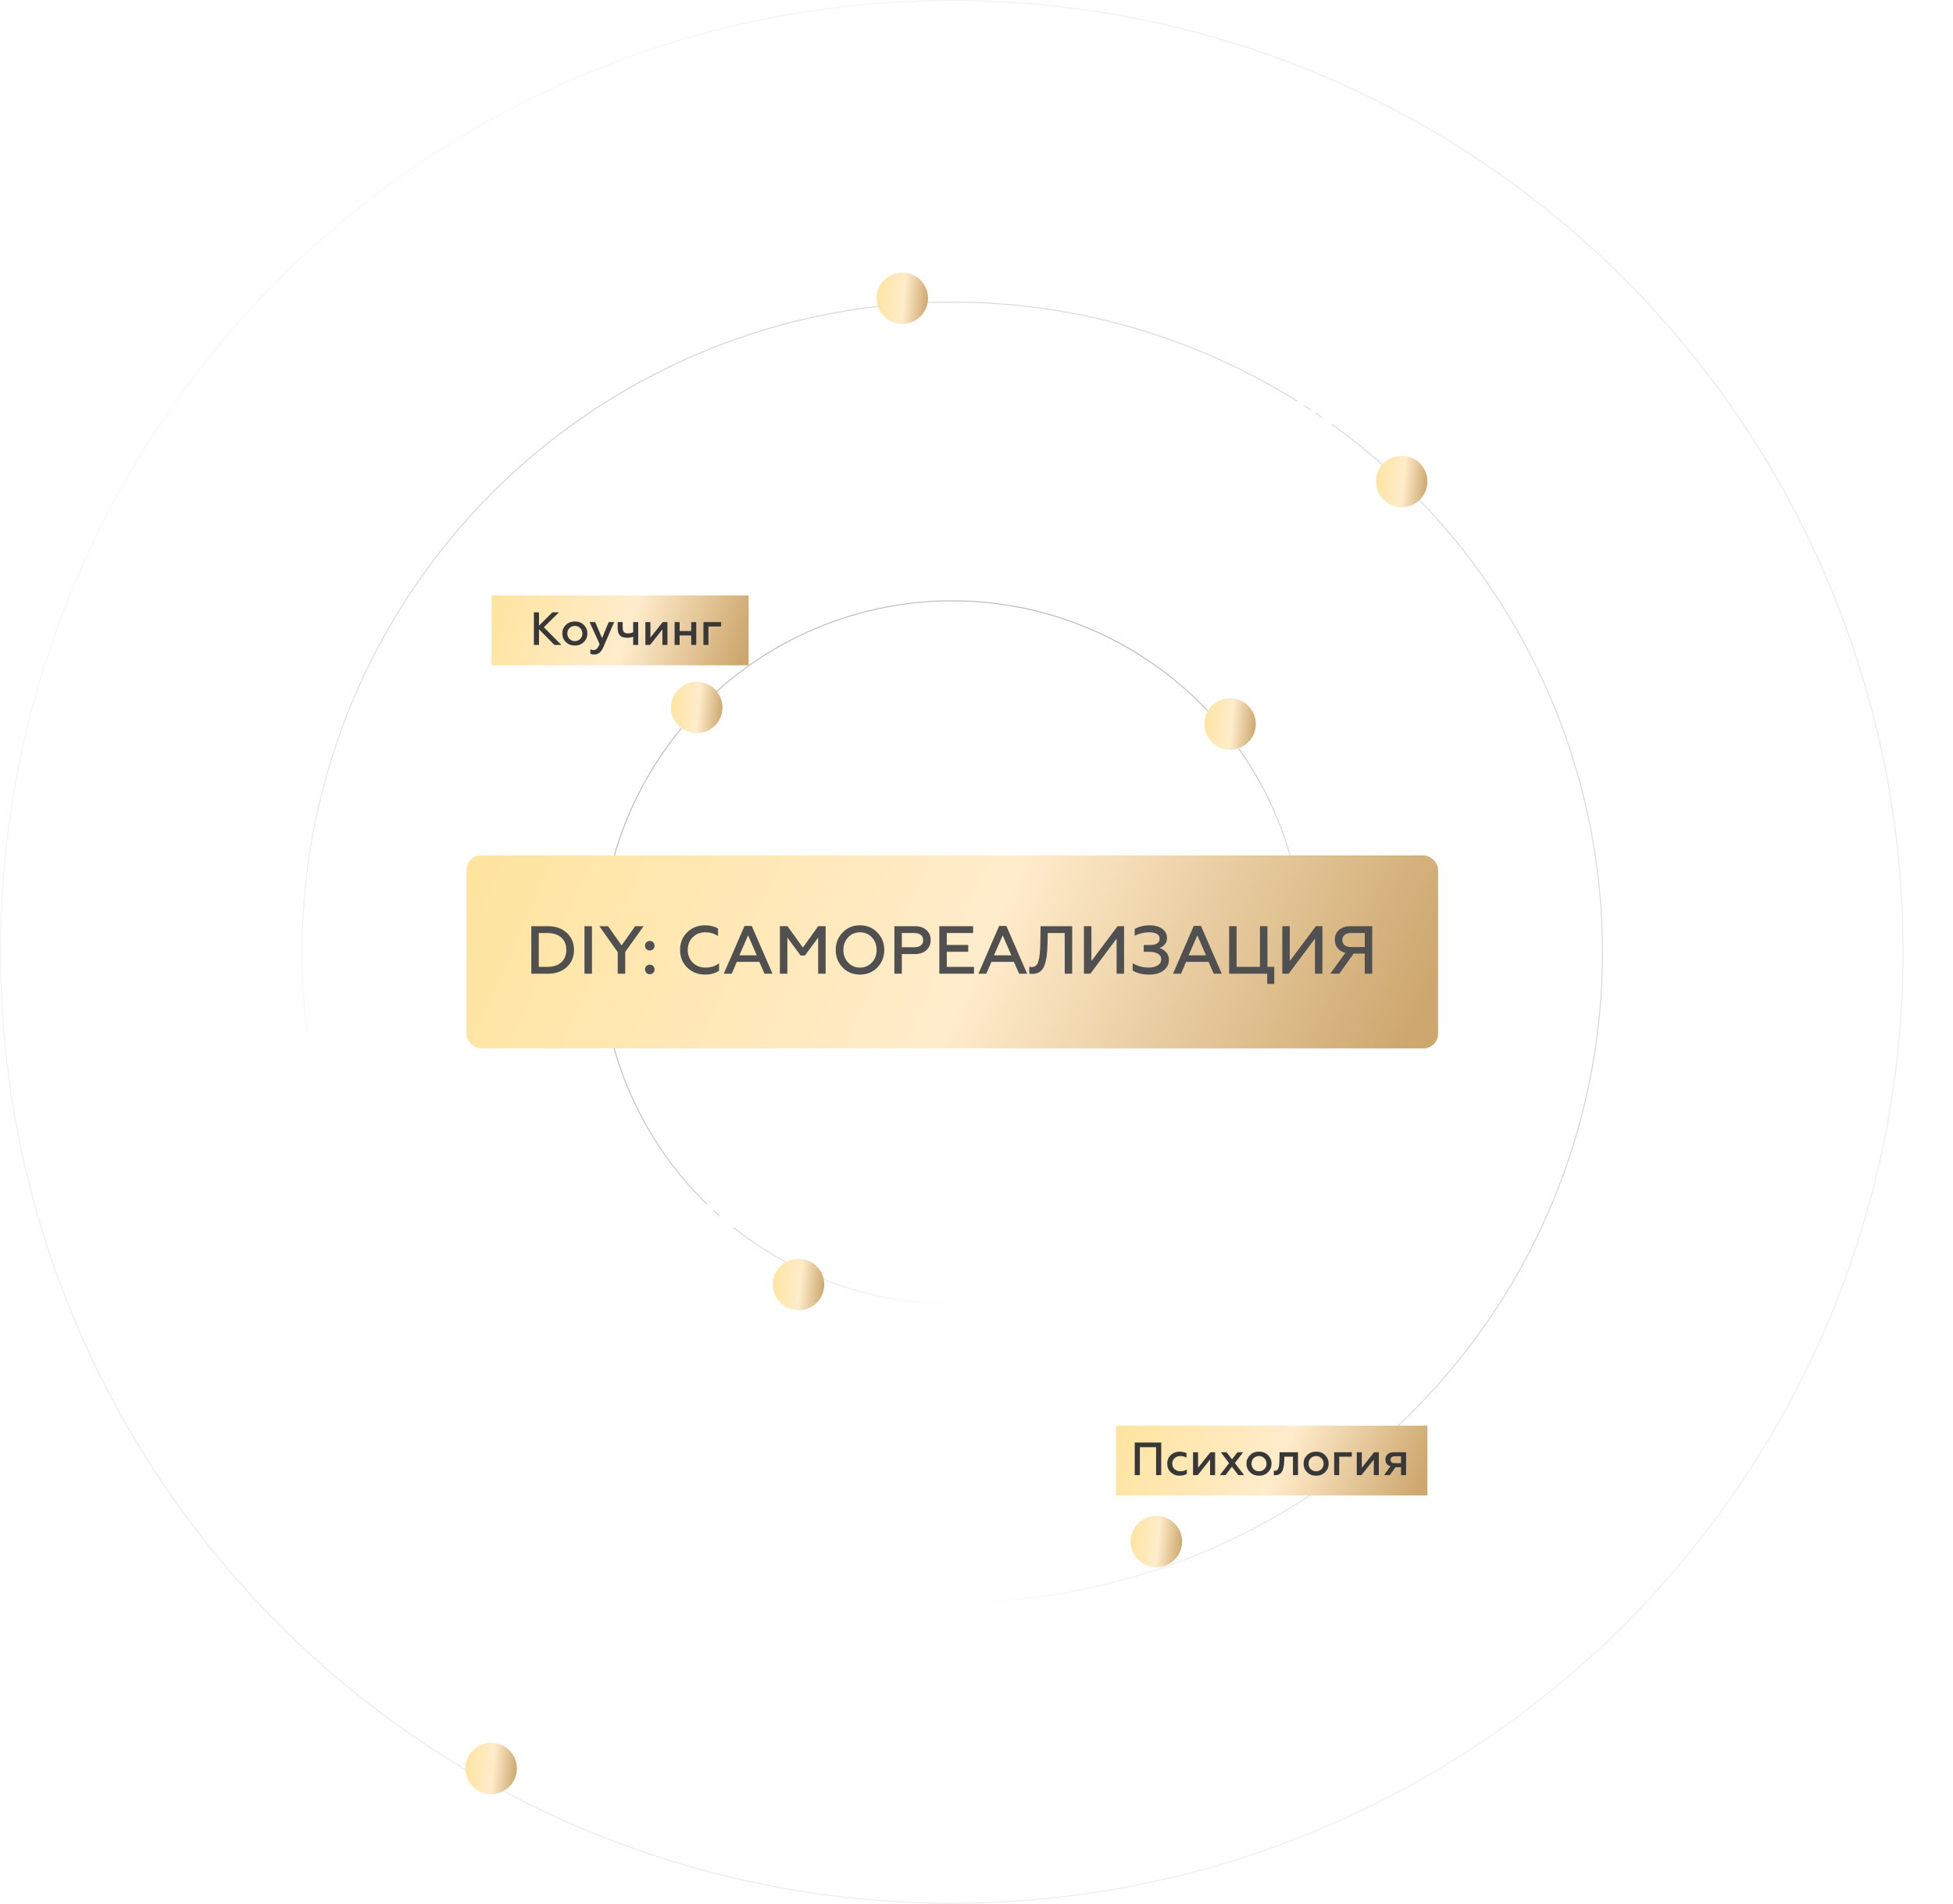 <?xml version="1.0" encoding="UTF-8"?> <svg xmlns="http://www.w3.org/2000/svg" width="2014" height="1963" viewBox="0 0 2014 1963" fill="none"> <circle cx="982" cy="982" r="670.5" stroke="url(#paint0_linear_108_190)" stroke-opacity="0.73"></circle> <circle cx="982" cy="982" r="362.5" stroke="url(#paint1_linear_108_190)"></circle> <circle cx="981.5" cy="981.5" r="981" stroke="url(#paint2_linear_108_190)" stroke-opacity="0.46"></circle> <rect x="481" y="882" width="1002" height="199" rx="15" fill="url(#paint3_linear_108_190)"></rect> <path d="M547.903 1004V955H565.193C573.079 955 579.496 957.287 584.443 961.86C589.436 966.387 591.933 972.267 591.933 979.5C591.933 986.733 589.436 992.637 584.443 997.21C579.496 1001.74 573.079 1004 565.193 1004H547.903ZM555.603 996.93H564.493C570.606 996.93 575.389 995.367 578.843 992.24C582.296 989.113 584.023 984.867 584.023 979.5C584.023 974.133 582.296 969.887 578.843 966.76C575.389 963.633 570.606 962.07 564.493 962.07H555.603V996.93ZM602.735 1004V955H610.435V1004H602.735ZM637.029 1004V981.81L618.059 955H627.019L641.019 974.81L655.019 955H663.699L644.729 981.6V1004H637.029ZM670.125 980.06C668.725 980.06 667.535 979.593 666.555 978.66C665.621 977.68 665.155 976.49 665.155 975.09C665.155 973.737 665.621 972.593 666.555 971.66C667.535 970.68 668.725 970.19 670.125 970.19C671.478 970.19 672.621 970.68 673.555 971.66C674.535 972.593 675.025 973.737 675.025 975.09C675.025 976.49 674.535 977.68 673.555 978.66C672.621 979.593 671.478 980.06 670.125 980.06ZM670.125 1004.56C668.725 1004.56 667.535 1004.09 666.555 1003.16C665.621 1002.18 665.155 1000.99 665.155 999.59C665.155 998.237 665.621 997.093 666.555 996.16C667.535 995.18 668.725 994.69 670.125 994.69C671.478 994.69 672.621 995.18 673.555 996.16C674.535 997.093 675.025 998.237 675.025 999.59C675.025 1000.99 674.535 1002.18 673.555 1003.16C672.621 1004.09 671.478 1004.56 670.125 1004.56ZM727.158 1004.91C719.832 1004.91 713.695 1002.53 708.748 997.77C703.802 992.963 701.328 986.873 701.328 979.5C701.328 972.127 703.778 966.06 708.678 961.3C713.578 956.493 719.738 954.09 727.158 954.09C732.152 954.09 736.585 955.187 740.458 957.38V965.15C736.445 962.583 732.035 961.3 727.228 961.3C722.048 961.3 717.755 963.027 714.348 966.48C710.942 969.887 709.238 974.227 709.238 979.5C709.238 984.82 710.965 989.183 714.418 992.59C717.918 995.997 722.282 997.7 727.508 997.7C733.062 997.7 737.728 996.207 741.508 993.22V1000.99C737.448 1003.6 732.665 1004.91 727.158 1004.91ZM746.38 1004L767.8 954.72H775.22L796.64 1004H788.38L783.06 991.82H759.82L754.57 1004H746.38ZM762.48 985.03H780.4L771.44 964.45L762.48 985.03ZM804.25 1004V955H812.09L827.98 977.05L843.73 955H851.43V1004H843.73V966.76L830.08 985.24H825.6L811.95 966.76V1004H804.25ZM886.826 997.7C891.726 997.7 895.809 995.973 899.076 992.52C902.343 989.067 903.976 984.727 903.976 979.5C903.976 974.273 902.343 969.933 899.076 966.48C895.809 963.027 891.726 961.3 886.826 961.3C881.973 961.3 877.913 963.027 874.646 966.48C871.379 969.933 869.746 974.273 869.746 979.5C869.746 984.727 871.379 989.067 874.646 992.52C877.913 995.973 881.973 997.7 886.826 997.7ZM904.676 997.63C899.916 1002.48 893.966 1004.91 886.826 1004.91C879.686 1004.91 873.736 1002.48 868.976 997.63C864.216 992.73 861.836 986.687 861.836 979.5C861.836 972.313 864.216 966.293 868.976 961.44C873.736 956.54 879.686 954.09 886.826 954.09C893.966 954.09 899.916 956.54 904.676 961.44C909.483 966.293 911.886 972.313 911.886 979.5C911.886 986.687 909.483 992.73 904.676 997.63ZM922.307 1004V955H943.377C948.417 955 952.407 956.33 955.347 958.99C958.287 961.603 959.757 965.01 959.757 969.21C959.757 973.503 958.287 977.003 955.347 979.71C952.407 982.417 948.417 983.77 943.377 983.77H930.007V1004H922.307ZM930.007 976.7H942.747C945.687 976.7 947.95 976.07 949.537 974.81C951.17 973.55 951.987 971.73 951.987 969.35C951.987 966.97 951.17 965.173 949.537 963.96C947.95 962.7 945.687 962.07 942.747 962.07H930.007V976.7ZM968.654 1004V955H1003.51V962.07H976.354V974.32H998.474V981.39H976.354V996.93H1004.42V1004H968.654ZM1008.95 1004L1030.37 954.72H1037.79L1059.21 1004H1050.95L1045.63 991.82H1022.39L1017.14 1004H1008.95ZM1025.05 985.03H1042.97L1034.01 964.45L1025.05 985.03ZM1061.43 1003.86V996.86C1062.04 997.047 1062.9 997.14 1064.02 997.14C1065.75 997.14 1067.17 996.65 1068.29 995.67C1069.46 994.643 1070.34 992.987 1070.95 990.7C1071.6 988.413 1072.05 985.823 1072.28 982.93C1072.56 980.037 1072.75 976.327 1072.84 971.8L1073.05 955H1105.67V1004H1097.97V962.07H1080.47L1080.26 972.57C1080.07 983.583 1078.86 991.61 1076.62 996.65C1074.38 1001.69 1070.32 1004.21 1064.44 1004.21C1063.13 1004.21 1062.13 1004.09 1061.43 1003.86ZM1117.81 1004V955H1125.51V990.98L1152.46 955H1159.18V1004H1151.48V967.88L1124.39 1004H1117.81ZM1185.2 1004.91C1178.29 1004.91 1172.58 1003.51 1168.05 1000.71V993.15C1170.15 994.503 1172.65 995.6 1175.54 996.44C1178.48 997.28 1181.33 997.7 1184.08 997.7C1188.28 997.7 1191.57 996.93 1193.95 995.39C1196.33 993.85 1197.52 991.75 1197.52 989.09C1197.52 986.757 1196.42 984.913 1194.23 983.56C1192.08 982.16 1189.19 981.46 1185.55 981.46H1179.46V974.39H1186.46C1189.49 974.39 1191.8 973.83 1193.39 972.71C1195.02 971.543 1195.84 969.91 1195.84 967.81C1195.84 965.71 1194.88 964.1 1192.97 962.98C1191.1 961.86 1188.54 961.3 1185.27 961.3C1179.86 961.3 1174.82 962.49 1170.15 964.87V957.8C1174.91 955.327 1180.09 954.09 1185.69 954.09C1191.01 954.09 1195.3 955.303 1198.57 957.73C1201.84 960.157 1203.47 963.377 1203.47 967.39C1203.47 970.05 1202.68 972.22 1201.09 973.9C1199.55 975.58 1197.8 976.793 1195.84 977.54C1198.41 978.333 1200.65 979.78 1202.56 981.88C1204.47 983.933 1205.43 986.547 1205.43 989.72C1205.43 994.107 1203.61 997.747 1199.97 1000.64C1196.33 1003.49 1191.41 1004.91 1185.2 1004.91ZM1209.65 1004L1231.07 954.72H1238.49L1259.91 1004H1251.65L1246.33 991.82H1223.09L1217.84 1004H1209.65ZM1225.75 985.03H1243.67L1234.71 964.45L1225.75 985.03ZM1306.79 1014.5V1004H1267.52V955H1275.22V996.93H1299.3V955H1307V996.93H1314.07V1014.5H1306.79ZM1322.35 1004V955H1330.05V990.98L1357 955H1363.72V1004H1356.02V967.88L1328.93 1004H1322.35ZM1371.81 1004L1387.42 982.44C1383.97 981.647 1381.28 980.06 1379.37 977.68C1377.46 975.253 1376.5 972.337 1376.5 968.93C1376.5 964.777 1377.95 961.417 1380.84 958.85C1383.73 956.283 1387.7 955 1392.74 955H1415.07V1004H1407.37V983.28H1395.89L1381.12 1004H1371.81ZM1393.09 976.49H1407.37V962.07H1393.09C1390.34 962.07 1388.17 962.723 1386.58 964.03C1385.04 965.29 1384.27 967.04 1384.27 969.28C1384.27 971.567 1385.04 973.34 1386.58 974.6C1388.17 975.86 1390.34 976.49 1393.09 976.49Z" fill="#505050"></path> <path d="M379.248 1263.18L372.336 1254.54V1251.9L379.248 1243.21H384.528L376.704 1253.19L384.528 1263.18H379.248ZM390.72 1263.18L383.808 1254.54V1251.9L390.72 1243.21H396L388.224 1253.19L396 1263.18H390.72ZM398.375 1272.2V1260.15H401.591C403.383 1257.46 404.679 1254.34 405.479 1250.79C406.311 1247.21 406.727 1242.3 406.727 1236.06V1231.4H428.951V1260.15H433.799V1272.2H428.807V1265H403.367V1272.2H398.375ZM407.351 1260.15H423.671V1236.25H411.863C411.863 1241.82 411.527 1246.5 410.855 1250.31C410.183 1254.09 409.015 1257.37 407.351 1260.15ZM438.993 1265V1241.43H444.177V1257.42L456.897 1241.43H461.745V1265H456.561V1248.97L443.841 1265H438.993ZM477.054 1265.62C473.374 1265.62 470.382 1265.06 468.078 1263.94V1259.24C470.702 1260.52 473.454 1261.16 476.334 1261.16C478.382 1261.16 479.998 1260.87 481.182 1260.3C482.366 1259.72 482.958 1258.87 482.958 1257.75C482.958 1255.77 481.23 1254.78 477.773 1254.78H473.406V1250.6H477.773C480.718 1250.6 482.19 1249.74 482.19 1248.01C482.19 1246.18 480.286 1245.27 476.478 1245.27C474.046 1245.27 471.47 1245.85 468.75 1247V1242.44C471.182 1241.35 474.126 1240.81 477.582 1240.81C480.43 1240.81 482.798 1241.4 484.686 1242.58C486.574 1243.77 487.518 1245.29 487.518 1247.14C487.518 1249.83 486.318 1251.56 483.918 1252.33C486.926 1253.26 488.43 1255.19 488.43 1258.14C488.43 1260.34 487.39 1262.15 485.31 1263.56C483.23 1264.94 480.478 1265.62 477.054 1265.62ZM516.621 1260.97C517.133 1260.97 517.597 1260.86 518.013 1260.63V1264.57C517.309 1265.08 516.301 1265.34 514.989 1265.34C512.365 1265.34 510.717 1264.22 510.045 1261.98C507.901 1264.41 505.005 1265.62 501.357 1265.62C498.797 1265.62 496.685 1264.92 495.021 1263.51C493.357 1262.1 492.525 1260.17 492.525 1257.7C492.525 1255.21 493.437 1253.29 495.261 1251.94C497.085 1250.57 499.325 1249.88 501.981 1249.88C504.765 1249.88 507.277 1250.49 509.517 1251.7V1250.41C509.517 1246.98 507.213 1245.27 502.605 1245.27C499.917 1245.27 497.437 1245.98 495.165 1247.38V1242.82C497.501 1241.48 500.365 1240.81 503.757 1240.81C507.021 1240.81 509.645 1241.59 511.629 1243.16C513.645 1244.73 514.653 1246.95 514.653 1249.83V1258.62C514.653 1259.35 514.829 1259.93 515.181 1260.34C515.565 1260.76 516.045 1260.97 516.621 1260.97ZM509.517 1258.33V1255.45C507.629 1254.33 505.533 1253.77 503.229 1253.77C501.501 1253.77 500.141 1254.09 499.149 1254.73C498.189 1255.37 497.709 1256.26 497.709 1257.42C497.709 1258.66 498.173 1259.61 499.101 1260.25C500.029 1260.86 501.261 1261.16 502.797 1261.16C504.173 1261.16 505.453 1260.89 506.637 1260.34C507.821 1259.8 508.781 1259.13 509.517 1258.33ZM523.134 1265V1241.43H528.318V1257.42L541.038 1241.43H545.885V1265H540.702V1248.97L527.982 1265H523.134ZM534.51 1238.26C532.078 1238.26 530.078 1237.56 528.51 1236.15C526.974 1234.71 526.206 1232.78 526.206 1230.34H530.574C530.574 1231.53 530.91 1232.49 531.582 1233.22C532.286 1233.93 533.246 1234.28 534.462 1234.28C535.614 1234.28 536.542 1233.91 537.246 1233.18C537.982 1232.44 538.366 1231.5 538.398 1230.34H542.814C542.814 1232.74 542.014 1234.66 540.414 1236.1C538.846 1237.54 536.878 1238.26 534.51 1238.26ZM553.274 1265V1241.43H558.458V1250.65H570.41V1241.43H575.594V1265H570.41V1255.21H558.458V1265H553.274ZM615.478 1265V1250.94C612.726 1251.93 609.846 1252.42 606.838 1252.42C598.774 1252.42 594.742 1248.87 594.742 1241.77V1231.4H600.022V1240.71C600.022 1243.21 600.63 1244.97 601.846 1245.99C603.062 1246.98 604.998 1247.48 607.654 1247.48C610.47 1247.48 613.078 1246.92 615.478 1245.8V1231.4H620.758V1265H615.478ZM648.665 1263.32C646.521 1264.86 643.625 1265.62 639.977 1265.62C636.329 1265.62 633.241 1264.47 630.713 1262.17C628.217 1259.86 626.969 1256.87 626.969 1253.19C626.969 1249.67 628.089 1246.73 630.329 1244.36C632.569 1241.99 635.481 1240.81 639.065 1240.81C642.585 1240.81 645.321 1242.07 647.273 1244.6C649.257 1247.1 650.249 1250.02 650.249 1253.38V1254.73H632.201C632.553 1256.71 633.513 1258.26 635.081 1259.38C636.681 1260.5 638.681 1261.06 641.081 1261.06C643.897 1261.06 646.425 1260.36 648.665 1258.95V1263.32ZM632.249 1250.79H645.017C645.017 1249.38 644.457 1248.1 643.337 1246.95C642.249 1245.77 640.745 1245.18 638.825 1245.18C636.937 1245.18 635.401 1245.74 634.217 1246.86C633.033 1247.94 632.377 1249.26 632.249 1250.79ZM664.326 1245.99L664.23 1249.4C664.166 1251.16 664.07 1252.68 663.942 1253.96C663.814 1255.24 663.558 1256.63 663.174 1258.14C662.79 1259.61 662.278 1260.82 661.638 1261.78C661.03 1262.71 660.166 1263.5 659.046 1264.14C657.926 1264.78 656.598 1265.1 655.062 1265.1C654.39 1265.1 653.846 1265.03 653.43 1264.9V1260.44C653.654 1260.54 654.006 1260.58 654.486 1260.58C656.182 1260.58 657.382 1259.7 658.086 1257.94C658.79 1256.15 659.174 1253.21 659.238 1249.11L659.382 1241.43H678.39V1265H673.206V1245.99H664.326ZM697.07 1261.06C699.278 1261.06 701.118 1260.31 702.59 1258.81C704.062 1257.3 704.798 1255.43 704.798 1253.19C704.798 1250.98 704.062 1249.13 702.59 1247.62C701.118 1246.12 699.278 1245.37 697.07 1245.37C694.862 1245.37 693.006 1246.12 691.502 1247.62C690.03 1249.13 689.294 1250.98 689.294 1253.19C689.294 1255.43 690.03 1257.3 691.502 1258.81C692.974 1260.31 694.83 1261.06 697.07 1261.06ZM706.334 1262.02C703.934 1264.42 700.846 1265.62 697.07 1265.62C693.294 1265.62 690.19 1264.42 687.758 1262.02C685.326 1259.62 684.11 1256.68 684.11 1253.19C684.11 1249.74 685.326 1246.81 687.758 1244.41C690.19 1242.01 693.294 1240.81 697.07 1240.81C700.846 1240.81 703.934 1242.01 706.334 1244.41C708.766 1246.81 709.982 1249.74 709.982 1253.19C709.982 1256.68 708.766 1259.62 706.334 1262.02ZM715.696 1265V1241.43H728.56C730.928 1241.43 732.752 1242.01 734.032 1243.16C735.312 1244.28 735.952 1245.7 735.952 1247.43C735.952 1248.62 735.664 1249.66 735.088 1250.55C734.544 1251.45 733.824 1252.1 732.928 1252.52C736 1253.45 737.536 1255.46 737.536 1258.57C737.536 1260.55 736.816 1262.12 735.376 1263.27C733.968 1264.42 731.936 1265 729.28 1265H715.696ZM720.88 1260.82H728.368C730.96 1260.82 732.256 1259.86 732.256 1257.94C732.256 1257.02 731.904 1256.3 731.2 1255.78C730.528 1255.27 729.584 1255.02 728.368 1255.02H720.88V1260.82ZM720.88 1250.84H727.312C728.432 1250.84 729.296 1250.62 729.904 1250.17C730.544 1249.69 730.864 1249.05 730.864 1248.25C730.864 1246.49 729.68 1245.61 727.312 1245.61H720.88V1250.84ZM763.603 1263.32C761.459 1264.86 758.563 1265.62 754.915 1265.62C751.267 1265.62 748.179 1264.47 745.651 1262.17C743.155 1259.86 741.907 1256.87 741.907 1253.19C741.907 1249.67 743.027 1246.73 745.267 1244.36C747.507 1241.99 750.419 1240.81 754.003 1240.81C757.523 1240.81 760.259 1242.07 762.211 1244.6C764.195 1247.1 765.187 1250.02 765.187 1253.38V1254.73H747.139C747.491 1256.71 748.451 1258.26 750.019 1259.38C751.619 1260.5 753.619 1261.06 756.019 1261.06C758.835 1261.06 761.363 1260.36 763.603 1258.95V1263.32ZM747.187 1250.79H759.955C759.955 1249.38 759.395 1248.1 758.275 1246.95C757.187 1245.77 755.683 1245.18 753.763 1245.18C751.875 1245.18 750.339 1245.74 749.155 1246.86C747.971 1247.94 747.315 1249.26 747.187 1250.79ZM771.055 1265V1241.43H776.239V1250.36L785.551 1241.43H792.175L780.991 1251.99L793.855 1265H786.751L776.239 1254.34V1265H771.055ZM820.137 1260.97C820.649 1260.97 821.113 1260.86 821.529 1260.63V1264.57C820.825 1265.08 819.817 1265.34 818.505 1265.34C815.881 1265.34 814.233 1264.22 813.561 1261.98C811.417 1264.41 808.521 1265.62 804.873 1265.62C802.313 1265.62 800.201 1264.92 798.537 1263.51C796.873 1262.1 796.041 1260.17 796.041 1257.7C796.041 1255.21 796.953 1253.29 798.777 1251.94C800.601 1250.57 802.841 1249.88 805.497 1249.88C808.281 1249.88 810.793 1250.49 813.033 1251.7V1250.41C813.033 1246.98 810.729 1245.27 806.121 1245.27C803.433 1245.27 800.953 1245.98 798.681 1247.38V1242.82C801.017 1241.48 803.881 1240.81 807.273 1240.81C810.537 1240.81 813.161 1241.59 815.145 1243.16C817.161 1244.73 818.169 1246.95 818.169 1249.83V1258.62C818.169 1259.35 818.345 1259.93 818.697 1260.34C819.081 1260.76 819.561 1260.97 820.137 1260.97ZM813.033 1258.33V1255.45C811.145 1254.33 809.049 1253.77 806.745 1253.77C805.017 1253.77 803.657 1254.09 802.665 1254.73C801.705 1255.37 801.225 1256.26 801.225 1257.42C801.225 1258.66 801.689 1259.61 802.617 1260.25C803.545 1260.86 804.777 1261.16 806.312 1261.16C807.689 1261.16 808.969 1260.89 810.153 1260.34C811.337 1259.8 812.297 1259.13 813.033 1258.33ZM848.297 1254.54L841.385 1263.18H836.105L843.929 1253.19L836.105 1243.21H841.385L848.297 1251.9V1254.54ZM836.825 1254.54L829.913 1263.18H824.633L832.409 1253.19L824.633 1243.21H829.913L836.825 1251.9V1254.54Z" fill="white"></path> <path d="M1188.24 437L1202.93 403.208H1208.02L1222.71 437H1217.04L1213.4 428.648H1197.46L1193.86 437H1188.24ZM1199.28 423.992H1211.57L1205.43 409.88L1199.28 423.992ZM1237.74 437.624C1234.22 437.624 1231.21 436.456 1228.71 434.12C1226.25 431.784 1225.02 428.792 1225.02 425.144C1225.02 421.528 1226.25 418.568 1228.71 416.264C1231.21 413.96 1234.23 412.808 1237.78 412.808C1240.44 412.808 1242.81 413.352 1244.89 414.44V418.904C1242.78 417.88 1240.66 417.368 1238.55 417.368C1236.22 417.368 1234.23 418.104 1232.6 419.576C1231 421.048 1230.2 422.92 1230.2 425.192C1230.2 427.464 1231 429.352 1232.6 430.856C1234.23 432.328 1236.22 433.064 1238.55 433.064C1240.98 433.064 1243.22 432.472 1245.27 431.288V435.704C1243.03 436.984 1240.52 437.624 1237.74 437.624ZM1256.87 437V417.992H1248.9V413.432H1269.97V417.992H1262.05V437H1256.87ZM1288.28 412.808C1291.58 412.808 1294.3 414.024 1296.44 416.456C1298.62 418.856 1299.7 421.784 1299.7 425.24C1299.7 428.696 1298.62 431.624 1296.44 434.024C1294.3 436.424 1291.58 437.624 1288.28 437.624C1284.6 437.624 1281.8 436.344 1279.88 433.784V446.6H1274.7V413.432H1279.88V416.648C1281.8 414.088 1284.6 412.808 1288.28 412.808ZM1286.89 417.368C1285.32 417.368 1283.91 417.768 1282.66 418.568C1281.45 419.336 1280.52 420.344 1279.88 421.592V428.888C1280.52 430.104 1281.45 431.112 1282.66 431.912C1283.91 432.68 1285.32 433.064 1286.89 433.064C1289.06 433.064 1290.87 432.312 1292.31 430.808C1293.75 429.272 1294.47 427.416 1294.47 425.24C1294.47 423.032 1293.75 421.176 1292.31 419.672C1290.87 418.136 1289.06 417.368 1286.89 417.368ZM1316.68 433.064C1318.89 433.064 1320.73 432.312 1322.2 430.808C1323.67 429.304 1324.41 427.432 1324.41 425.192C1324.41 422.984 1323.67 421.128 1322.2 419.624C1320.73 418.12 1318.89 417.368 1316.68 417.368C1314.47 417.368 1312.62 418.12 1311.11 419.624C1309.64 421.128 1308.9 422.984 1308.9 425.192C1308.9 427.432 1309.64 429.304 1311.11 430.808C1312.58 432.312 1314.44 433.064 1316.68 433.064ZM1325.94 434.024C1323.54 436.424 1320.46 437.624 1316.68 437.624C1312.9 437.624 1309.8 436.424 1307.37 434.024C1304.94 431.624 1303.72 428.68 1303.72 425.192C1303.72 421.736 1304.94 418.808 1307.37 416.408C1309.8 414.008 1312.9 412.808 1316.68 412.808C1320.46 412.808 1323.54 414.008 1325.94 416.408C1328.38 418.808 1329.59 421.736 1329.59 425.192C1329.59 428.68 1328.38 431.624 1325.94 434.024ZM1342.81 417.992L1342.71 421.4C1342.65 423.16 1342.55 424.68 1342.43 425.96C1342.3 427.24 1342.04 428.632 1341.66 430.136C1341.27 431.608 1340.76 432.824 1340.12 433.784C1339.51 434.712 1338.65 435.496 1337.53 436.136C1336.41 436.776 1335.08 437.096 1333.55 437.096C1332.87 437.096 1332.33 437.032 1331.91 436.904V432.44C1332.14 432.536 1332.49 432.584 1332.97 432.584C1334.67 432.584 1335.87 431.704 1336.57 429.944C1337.27 428.152 1337.66 425.208 1337.72 421.112L1337.87 413.432H1356.87V437H1351.69V417.992H1342.81ZM1375.55 433.064C1377.76 433.064 1379.6 432.312 1381.07 430.808C1382.55 429.304 1383.28 427.432 1383.28 425.192C1383.28 422.984 1382.55 421.128 1381.07 419.624C1379.6 418.12 1377.76 417.368 1375.55 417.368C1373.35 417.368 1371.49 418.12 1369.99 419.624C1368.51 421.128 1367.78 422.984 1367.78 425.192C1367.78 427.432 1368.51 429.304 1369.99 430.808C1371.46 432.312 1373.31 433.064 1375.55 433.064ZM1384.82 434.024C1382.42 436.424 1379.33 437.624 1375.55 437.624C1371.78 437.624 1368.67 436.424 1366.24 434.024C1363.81 431.624 1362.59 428.68 1362.59 425.192C1362.59 421.736 1363.81 418.808 1366.24 416.408C1368.67 414.008 1371.78 412.808 1375.55 412.808C1379.33 412.808 1382.42 414.008 1384.82 416.408C1387.25 418.808 1388.47 421.736 1388.47 425.192C1388.47 428.68 1387.25 431.624 1384.82 434.024ZM1394.18 437V413.432H1412.42V417.992H1399.36V437H1394.18ZM1417.48 437V413.432H1422.66V429.416L1435.38 413.432H1440.23V437H1435.05V420.968L1422.33 437H1417.48ZM1445.6 437L1452.27 427.832C1448.79 426.904 1447.04 424.584 1447.04 420.872C1447.04 418.728 1447.79 416.952 1449.3 415.544C1450.8 414.136 1453.01 413.432 1455.92 413.432H1468.31V437H1463.12V428.888H1457.41L1451.55 437H1445.6ZM1456.64 424.712H1463.12V417.608H1456.64C1455.27 417.608 1454.19 417.928 1453.43 418.568C1452.69 419.176 1452.32 420.04 1452.32 421.16C1452.32 422.28 1452.69 423.16 1453.43 423.8C1454.19 424.408 1455.27 424.712 1456.64 424.712Z" fill="white"></path> <rect x="507" y="614" width="265" height="72" fill="url(#paint4_linear_108_190)"></rect> <path d="M550.567 665V631.4H555.847V645.128L569.623 631.4H576.391L560.839 646.76L578.887 665H571.687L555.847 648.872V665H550.567ZM592.82 661.064C595.028 661.064 596.868 660.312 598.34 658.808C599.812 657.304 600.548 655.432 600.548 653.192C600.548 650.984 599.812 649.128 598.34 647.624C596.868 646.12 595.028 645.368 592.82 645.368C590.612 645.368 588.756 646.12 587.252 647.624C585.78 649.128 585.044 650.984 585.044 653.192C585.044 655.432 585.78 657.304 587.252 658.808C588.724 660.312 590.58 661.064 592.82 661.064ZM602.084 662.024C599.684 664.424 596.596 665.624 592.82 665.624C589.044 665.624 585.94 664.424 583.508 662.024C581.076 659.624 579.86 656.68 579.86 653.192C579.86 649.736 581.076 646.808 583.508 644.408C585.94 642.008 589.044 640.808 592.82 640.808C596.596 640.808 599.684 642.008 602.084 644.408C604.516 646.808 605.732 649.736 605.732 653.192C605.732 656.68 604.516 659.624 602.084 662.024ZM613.096 674.84C611.144 674.84 609.72 674.584 608.824 674.072V669.512C609.88 670.024 611.016 670.28 612.232 670.28C613.576 670.28 614.696 669.784 615.592 668.792C616.52 667.832 617.432 666.28 618.328 664.136L608.008 641.432H613.768L620.872 658.04L627.736 641.432H633.352L622.072 667.544C619.928 672.408 616.936 674.84 613.096 674.84ZM652.95 665V656.504C651.158 657.24 649.094 657.608 646.758 657.608C643.462 657.608 640.998 656.84 639.366 655.304C637.766 653.736 636.966 651.096 636.966 647.384V641.432H642.15V646.952C642.15 649.192 642.55 650.776 643.35 651.704C644.182 652.632 645.606 653.096 647.622 653.096C649.574 653.096 651.35 652.696 652.95 651.896V641.432H658.134V665H652.95ZM665.54 665V641.432H670.724V657.416L683.444 641.432H688.292V665H683.108V648.968L670.388 665H665.54ZM695.68 665V641.432H700.864V650.648H712.816V641.432H718V665H712.816V655.208H700.864V665H695.68ZM725.399 665V641.432H743.639V645.992H730.583V665H725.399Z" fill="#383838"></path> <path d="M1246.18 678V644.4H1251.46V657.648H1268.98V644.4H1274.26V678H1268.98V662.496H1251.46V678H1246.18ZM1278.9 677.904V673.104C1279.32 673.232 1279.91 673.296 1280.68 673.296C1281.86 673.296 1282.84 672.96 1283.61 672.288C1284.41 671.584 1285.01 670.448 1285.43 668.88C1285.88 667.312 1286.18 665.536 1286.34 663.552C1286.53 661.568 1286.66 659.024 1286.73 655.92L1286.87 644.4H1309.24V678H1303.96V649.248H1291.96L1291.81 656.448C1291.69 664 1290.85 669.504 1289.32 672.96C1287.78 676.416 1285 678.144 1280.97 678.144C1280.07 678.144 1279.38 678.064 1278.9 677.904ZM1317.57 678V644.4H1344.88V678H1339.6V649.248H1322.85V678H1317.57Z" fill="white"></path> <path d="M481.584 1721.4H509.088V1726.25H497.952V1755H492.672V1726.25H481.584V1721.4ZM524.468 1730.81C527.764 1730.81 530.484 1732.02 532.628 1734.46C534.804 1736.86 535.892 1739.78 535.892 1743.24C535.892 1746.7 534.804 1749.62 532.628 1752.02C530.484 1754.42 527.764 1755.62 524.468 1755.62C520.788 1755.62 517.988 1754.34 516.068 1751.78V1764.6H510.884V1731.43H516.068V1734.65C517.988 1732.09 520.788 1730.81 524.468 1730.81ZM523.076 1735.37C521.508 1735.37 520.1 1735.77 518.852 1736.57C517.636 1737.34 516.708 1738.34 516.068 1739.59V1746.89C516.708 1748.1 517.636 1749.11 518.852 1749.91C520.1 1750.68 521.508 1751.06 523.076 1751.06C525.252 1751.06 527.06 1750.31 528.5 1748.81C529.94 1747.27 530.66 1745.42 530.66 1743.24C530.66 1741.03 529.94 1739.18 528.5 1737.67C527.06 1736.14 525.252 1735.37 523.076 1735.37ZM563.715 1750.97C564.227 1750.97 564.691 1750.86 565.107 1750.63V1754.57C564.403 1755.08 563.395 1755.34 562.083 1755.34C559.459 1755.34 557.811 1754.22 557.139 1751.98C554.995 1754.41 552.099 1755.62 548.451 1755.62C545.891 1755.62 543.779 1754.92 542.115 1753.51C540.451 1752.1 539.619 1750.17 539.619 1747.7C539.619 1745.21 540.531 1743.29 542.355 1741.94C544.179 1740.57 546.419 1739.88 549.075 1739.88C551.859 1739.88 554.371 1740.49 556.611 1741.7V1740.41C556.611 1736.98 554.307 1735.27 549.699 1735.27C547.011 1735.27 544.531 1735.98 542.259 1737.38V1732.82C544.595 1731.48 547.459 1730.81 550.851 1730.81C554.115 1730.81 556.739 1731.59 558.723 1733.16C560.739 1734.73 561.747 1736.95 561.747 1739.83V1748.62C561.747 1749.35 561.923 1749.93 562.275 1750.34C562.659 1750.76 563.139 1750.97 563.715 1750.97ZM556.611 1748.33V1745.45C554.723 1744.33 552.627 1743.77 550.323 1743.77C548.595 1743.77 547.235 1744.09 546.243 1744.73C545.283 1745.37 544.803 1746.26 544.803 1747.42C544.803 1748.66 545.267 1749.61 546.195 1750.25C547.123 1750.86 548.355 1751.16 549.891 1751.16C551.267 1751.16 552.547 1750.89 553.731 1750.34C554.915 1749.8 555.875 1749.13 556.611 1748.33ZM570.227 1755V1731.43H575.411V1740.65H587.363V1731.43H592.547V1755H587.363V1745.21H575.411V1755H570.227ZM610.986 1755.62C607.466 1755.62 604.458 1754.46 601.962 1752.12C599.498 1749.78 598.266 1746.79 598.266 1743.14C598.266 1739.53 599.498 1736.57 601.962 1734.26C604.458 1731.96 607.482 1730.81 611.034 1730.81C613.69 1730.81 616.058 1731.35 618.138 1732.44V1736.9C616.026 1735.88 613.914 1735.37 611.802 1735.37C609.466 1735.37 607.482 1736.1 605.85 1737.58C604.25 1739.05 603.45 1740.92 603.45 1743.19C603.45 1745.46 604.25 1747.35 605.85 1748.86C607.482 1750.33 609.466 1751.06 611.802 1751.06C614.234 1751.06 616.474 1750.47 618.522 1749.29V1753.7C616.282 1754.98 613.77 1755.62 610.986 1755.62ZM636.031 1764.6V1755.38C631.903 1755.26 628.655 1754.07 626.287 1751.83C623.919 1749.56 622.735 1746.68 622.735 1743.19C622.735 1739.67 623.887 1736.84 626.191 1734.7C628.495 1732.52 631.775 1731.3 636.031 1731.05V1721.4H641.215V1731.05C645.471 1731.3 648.751 1732.52 651.055 1734.7C653.359 1736.84 654.511 1739.67 654.511 1743.19C654.511 1746.68 653.327 1749.56 650.959 1751.83C648.591 1754.07 645.343 1755.26 641.215 1755.38V1764.6H636.031ZM627.775 1743.19C627.775 1745.56 628.543 1747.46 630.079 1748.9C631.615 1750.31 633.599 1751.02 636.031 1751.02V1735.42C633.599 1735.42 631.615 1736.14 630.079 1737.58C628.543 1739.02 627.775 1740.89 627.775 1743.19ZM649.471 1743.19C649.471 1740.89 648.703 1739.02 647.167 1737.58C645.631 1736.14 643.647 1735.42 641.215 1735.42V1751.02C643.647 1751.02 645.631 1750.31 647.167 1748.9C648.703 1747.46 649.471 1745.56 649.471 1743.19ZM671.507 1751.06C673.715 1751.06 675.555 1750.31 677.027 1748.81C678.499 1747.3 679.235 1745.43 679.235 1743.19C679.235 1740.98 678.499 1739.13 677.027 1737.62C675.555 1736.12 673.715 1735.37 671.507 1735.37C669.299 1735.37 667.443 1736.12 665.939 1737.62C664.467 1739.13 663.731 1740.98 663.731 1743.19C663.731 1745.43 664.467 1747.3 665.939 1748.81C667.411 1750.31 669.267 1751.06 671.507 1751.06ZM680.771 1752.02C678.371 1754.42 675.283 1755.62 671.507 1755.62C667.731 1755.62 664.627 1754.42 662.195 1752.02C659.763 1749.62 658.547 1746.68 658.547 1743.19C658.547 1739.74 659.763 1736.81 662.195 1734.41C664.627 1732.01 667.731 1730.81 671.507 1730.81C675.283 1730.81 678.371 1732.01 680.771 1734.41C683.203 1736.81 684.419 1739.74 684.419 1743.19C684.419 1746.68 683.203 1749.62 680.771 1752.02ZM703.718 1730.81C707.014 1730.81 709.734 1732.02 711.878 1734.46C714.054 1736.86 715.142 1739.78 715.142 1743.24C715.142 1746.7 714.054 1749.62 711.878 1752.02C709.734 1754.42 707.014 1755.62 703.718 1755.62C700.038 1755.62 697.238 1754.34 695.318 1751.78V1764.6H690.134V1731.43H695.318V1734.65C697.238 1732.09 700.038 1730.81 703.718 1730.81ZM702.326 1735.37C700.758 1735.37 699.35 1735.77 698.102 1736.57C696.886 1737.34 695.958 1738.34 695.318 1739.59V1746.89C695.958 1748.1 696.886 1749.11 698.102 1749.91C699.35 1750.68 700.758 1751.06 702.326 1751.06C704.502 1751.06 706.31 1750.31 707.75 1748.81C709.19 1747.27 709.91 1745.42 709.91 1743.24C709.91 1741.03 709.19 1739.18 707.75 1737.67C706.31 1736.14 704.502 1735.37 702.326 1735.37ZM720.837 1755V1731.43H725.925L733.989 1741.22L742.101 1731.43H747.189V1755H742.197V1738.49L734.997 1747.18H732.981L725.829 1738.49V1755H720.837ZM776.715 1750.97C777.227 1750.97 777.691 1750.86 778.107 1750.63V1754.57C777.403 1755.08 776.395 1755.34 775.083 1755.34C772.459 1755.34 770.811 1754.22 770.139 1751.98C767.995 1754.41 765.099 1755.62 761.451 1755.62C758.891 1755.62 756.779 1754.92 755.115 1753.51C753.451 1752.1 752.619 1750.17 752.619 1747.7C752.619 1745.21 753.531 1743.29 755.355 1741.94C757.179 1740.57 759.419 1739.88 762.075 1739.88C764.859 1739.88 767.371 1740.49 769.611 1741.7V1740.41C769.611 1736.98 767.307 1735.27 762.699 1735.27C760.011 1735.27 757.531 1735.98 755.259 1737.38V1732.82C757.595 1731.48 760.459 1730.81 763.851 1730.81C767.115 1730.81 769.739 1731.59 771.723 1733.16C773.739 1734.73 774.747 1736.95 774.747 1739.83V1748.62C774.747 1749.35 774.923 1749.93 775.275 1750.34C775.659 1750.76 776.139 1750.97 776.715 1750.97ZM769.611 1748.33V1745.45C767.723 1744.33 765.627 1743.77 763.323 1743.77C761.595 1743.77 760.235 1744.09 759.243 1744.73C758.283 1745.37 757.803 1746.26 757.803 1747.42C757.803 1748.66 758.267 1749.61 759.195 1750.25C760.123 1750.86 761.355 1751.16 762.891 1751.16C764.267 1751.16 765.547 1750.89 766.731 1750.34C767.915 1749.8 768.875 1749.13 769.611 1748.33ZM804.299 1761.48V1755H783.227V1731.43H788.411V1750.44H800.027V1731.43H805.211V1750.44H809.339V1761.48H804.299ZM814.54 1755V1731.43H819.724V1747.42L832.444 1731.43H837.292V1755H832.108V1738.97L819.388 1755H814.54ZM855.96 1751.06C858.168 1751.06 860.008 1750.31 861.48 1748.81C862.952 1747.3 863.688 1745.43 863.688 1743.19C863.688 1740.98 862.952 1739.13 861.48 1737.62C860.008 1736.12 858.168 1735.37 855.96 1735.37C853.752 1735.37 851.896 1736.12 850.392 1737.62C848.92 1739.13 848.184 1740.98 848.184 1743.19C848.184 1745.43 848.92 1747.3 850.392 1748.81C851.864 1750.31 853.72 1751.06 855.96 1751.06ZM865.224 1752.02C862.824 1754.42 859.736 1755.62 855.96 1755.62C852.184 1755.62 849.08 1754.42 846.648 1752.02C844.216 1749.62 843 1746.68 843 1743.19C843 1739.74 844.216 1736.81 846.648 1734.41C849.08 1732.01 852.184 1730.81 855.96 1730.81C859.736 1730.81 862.824 1732.01 865.224 1734.41C867.656 1736.81 868.872 1739.74 868.872 1743.19C868.872 1746.68 867.656 1749.62 865.224 1752.02ZM874.587 1755V1731.43H879.771V1740.65H891.723V1731.43H896.907V1755H891.723V1745.21H879.771V1755H874.587ZM904.305 1755V1731.43H909.489V1740.65H921.441V1731.43H926.625V1755H921.441V1745.21H909.489V1755H904.305ZM957.736 1755V1731.43H962.92V1755H957.736ZM934.024 1755V1731.43H939.208V1738.58H944.92C947.832 1738.58 950.136 1739.34 951.832 1740.84C953.56 1742.31 954.424 1744.3 954.424 1746.79C954.424 1749.16 953.608 1751.13 951.976 1752.7C950.344 1754.23 948.072 1755 945.16 1755H934.024ZM939.208 1750.63H944.344C945.88 1750.63 947.064 1750.3 947.896 1749.62C948.76 1748.95 949.192 1748.01 949.192 1746.79C949.192 1745.58 948.76 1744.63 947.896 1743.96C947.064 1743.29 945.88 1742.95 944.344 1742.95H939.208V1750.63ZM990.321 1753.32C988.177 1754.86 985.281 1755.62 981.633 1755.62C977.985 1755.62 974.897 1754.47 972.369 1752.17C969.873 1749.86 968.625 1746.87 968.625 1743.19C968.625 1739.67 969.745 1736.73 971.985 1734.36C974.225 1731.99 977.137 1730.81 980.721 1730.81C984.241 1730.81 986.977 1732.07 988.929 1734.6C990.913 1737.1 991.905 1740.02 991.905 1743.38V1744.73H973.857C974.209 1746.71 975.169 1748.26 976.737 1749.38C978.337 1750.5 980.337 1751.06 982.737 1751.06C985.553 1751.06 988.081 1750.36 990.321 1748.95V1753.32ZM973.905 1740.79H986.673C986.673 1739.38 986.113 1738.1 984.993 1736.95C983.905 1735.77 982.401 1735.18 980.481 1735.18C978.593 1735.18 977.057 1735.74 975.873 1736.86C974.689 1737.94 974.033 1739.26 973.905 1740.79ZM1010.24 1755V1731.43H1015.43V1747.42L1028.15 1731.43H1032.99V1755H1027.81V1738.97L1015.09 1755H1010.24ZM1040.38 1755V1731.43H1058.62V1735.99H1045.57V1755H1040.38ZM1077.26 1730.81C1080.56 1730.81 1083.28 1732.02 1085.42 1734.46C1087.6 1736.86 1088.69 1739.78 1088.69 1743.24C1088.69 1746.7 1087.6 1749.62 1085.42 1752.02C1083.28 1754.42 1080.56 1755.62 1077.26 1755.62C1073.58 1755.62 1070.78 1754.34 1068.86 1751.78V1764.6H1063.68V1731.43H1068.86V1734.65C1070.78 1732.09 1073.58 1730.81 1077.26 1730.81ZM1075.87 1735.37C1074.3 1735.37 1072.9 1735.77 1071.65 1736.57C1070.43 1737.34 1069.5 1738.34 1068.86 1739.59V1746.89C1069.5 1748.1 1070.43 1749.11 1071.65 1749.91C1072.9 1750.68 1074.3 1751.06 1075.87 1751.06C1078.05 1751.06 1079.86 1750.31 1081.3 1748.81C1082.74 1747.27 1083.46 1745.42 1083.46 1743.24C1083.46 1741.03 1082.74 1739.18 1081.3 1737.67C1079.86 1736.14 1078.05 1735.37 1075.87 1735.37ZM1118.1 1755V1731.43H1123.28V1755H1118.1ZM1094.38 1755V1731.43H1099.57V1738.58H1105.28C1108.19 1738.58 1110.5 1739.34 1112.19 1740.84C1113.92 1742.31 1114.78 1744.3 1114.78 1746.79C1114.78 1749.16 1113.97 1751.13 1112.34 1752.7C1110.7 1754.23 1108.43 1755 1105.52 1755H1094.38ZM1099.57 1750.63H1104.7C1106.24 1750.63 1107.42 1750.3 1108.26 1749.62C1109.12 1748.95 1109.55 1748.01 1109.55 1746.79C1109.55 1745.58 1109.12 1744.63 1108.26 1743.96C1107.42 1743.29 1106.24 1742.95 1104.7 1742.95H1099.57V1750.63Z" fill="white"></path> <path d="M908.176 239V205.4H913.552L924.448 220.52L935.248 205.4H940.528V239H935.248V213.464L925.888 226.136H922.816L913.456 213.464V239H908.176ZM968.4 237.32C966.256 238.856 963.36 239.624 959.712 239.624C956.064 239.624 952.976 238.472 950.448 236.168C947.952 233.864 946.704 230.872 946.704 227.192C946.704 223.672 947.824 220.728 950.064 218.36C952.304 215.992 955.216 214.808 958.799 214.808C962.32 214.808 965.056 216.072 967.008 218.6C968.992 221.096 969.984 224.024 969.984 227.384V228.728H951.936C952.288 230.712 953.248 232.264 954.816 233.384C956.416 234.504 958.416 235.064 960.816 235.064C963.632 235.064 966.16 234.36 968.4 232.952V237.32ZM951.984 224.792H964.752C964.752 223.384 964.192 222.104 963.072 220.952C961.984 219.768 960.48 219.176 958.56 219.176C956.672 219.176 955.136 219.736 953.952 220.856C952.768 221.944 952.112 223.256 951.984 224.792ZM980.662 239V219.992H972.694V215.432H993.766V219.992H985.846V239H980.662ZM1020.62 234.968C1021.13 234.968 1021.6 234.856 1022.01 234.632V238.568C1021.31 239.08 1020.3 239.336 1018.99 239.336C1016.36 239.336 1014.72 238.216 1014.04 235.976C1011.9 238.408 1009 239.624 1005.36 239.624C1002.8 239.624 1000.68 238.92 999.021 237.512C997.357 236.104 996.525 234.168 996.525 231.704C996.525 229.208 997.437 227.288 999.261 225.944C1001.08 224.568 1003.32 223.88 1005.98 223.88C1008.76 223.88 1011.28 224.488 1013.52 225.704V224.408C1013.52 220.984 1011.21 219.272 1006.6 219.272C1003.92 219.272 1001.44 219.976 999.165 221.384V216.824C1001.5 215.48 1004.36 214.808 1007.76 214.808C1011.02 214.808 1013.64 215.592 1015.63 217.16C1017.64 218.728 1018.65 220.952 1018.65 223.832V232.616C1018.65 233.352 1018.83 233.928 1019.18 234.344C1019.56 234.76 1020.04 234.968 1020.62 234.968ZM1013.52 232.328V229.448C1011.63 228.328 1009.53 227.768 1007.23 227.768C1005.5 227.768 1004.14 228.088 1003.15 228.728C1002.19 229.368 1001.71 230.264 1001.71 231.416C1001.71 232.664 1002.17 233.608 1003.1 234.248C1004.03 234.856 1005.26 235.16 1006.8 235.16C1008.17 235.16 1009.45 234.888 1010.64 234.344C1011.82 233.8 1012.78 233.128 1013.52 232.328ZM1038.75 248.6V239.384C1034.62 239.256 1031.37 238.072 1029.01 235.832C1026.64 233.56 1025.45 230.68 1025.45 227.192C1025.45 223.672 1026.61 220.84 1028.91 218.696C1031.21 216.52 1034.49 215.304 1038.75 215.048V205.4H1043.93V215.048C1048.19 215.304 1051.47 216.52 1053.77 218.696C1056.08 220.84 1057.23 223.672 1057.23 227.192C1057.23 230.68 1056.05 233.56 1053.68 235.832C1051.31 238.072 1048.06 239.256 1043.93 239.384V248.6H1038.75ZM1030.49 227.192C1030.49 229.56 1031.26 231.464 1032.8 232.904C1034.33 234.312 1036.32 235.016 1038.75 235.016V219.416C1036.32 219.416 1034.33 220.136 1032.8 221.576C1031.26 223.016 1030.49 224.888 1030.49 227.192ZM1052.19 227.192C1052.19 224.888 1051.42 223.016 1049.89 221.576C1048.35 220.136 1046.37 219.416 1043.93 219.416V235.016C1046.37 235.016 1048.35 234.312 1049.89 232.904C1051.42 231.464 1052.19 229.56 1052.19 227.192ZM1074.23 235.064C1076.43 235.064 1078.27 234.312 1079.75 232.808C1081.22 231.304 1081.95 229.432 1081.95 227.192C1081.95 224.984 1081.22 223.128 1079.75 221.624C1078.27 220.12 1076.43 219.368 1074.23 219.368C1072.02 219.368 1070.16 220.12 1068.66 221.624C1067.19 223.128 1066.45 224.984 1066.45 227.192C1066.45 229.432 1067.19 231.304 1068.66 232.808C1070.13 234.312 1071.99 235.064 1074.23 235.064ZM1083.49 236.024C1081.09 238.424 1078 239.624 1074.23 239.624C1070.45 239.624 1067.35 238.424 1064.91 236.024C1062.48 233.624 1061.27 230.68 1061.27 227.192C1061.27 223.736 1062.48 220.808 1064.91 218.408C1067.35 216.008 1070.45 214.808 1074.23 214.808C1078 214.808 1081.09 216.008 1083.49 218.408C1085.92 220.808 1087.14 223.736 1087.14 227.192C1087.14 230.68 1085.92 233.624 1083.49 236.024ZM1106.44 214.808C1109.73 214.808 1112.45 216.024 1114.6 218.456C1116.77 220.856 1117.86 223.784 1117.86 227.24C1117.86 230.696 1116.77 233.624 1114.6 236.024C1112.45 238.424 1109.73 239.624 1106.44 239.624C1102.76 239.624 1099.96 238.344 1098.04 235.784V248.6H1092.85V215.432H1098.04V218.648C1099.96 216.088 1102.76 214.808 1106.44 214.808ZM1105.04 219.368C1103.48 219.368 1102.07 219.768 1100.82 220.568C1099.6 221.336 1098.68 222.344 1098.04 223.592V230.888C1098.68 232.104 1099.6 233.112 1100.82 233.912C1102.07 234.68 1103.48 235.064 1105.04 235.064C1107.22 235.064 1109.03 234.312 1110.47 232.808C1111.91 231.272 1112.63 229.416 1112.63 227.24C1112.63 225.032 1111.91 223.176 1110.47 221.672C1109.03 220.136 1107.22 219.368 1105.04 219.368ZM1123.56 239V215.432H1128.74V231.416L1141.46 215.432H1146.31V239H1141.12V222.968L1128.4 239H1123.56ZM1168.53 239V230.504C1166.74 231.24 1164.67 231.608 1162.34 231.608C1159.04 231.608 1156.58 230.84 1154.94 229.304C1153.34 227.736 1152.54 225.096 1152.54 221.384V215.432H1157.73V220.952C1157.73 223.192 1158.13 224.776 1158.93 225.704C1159.76 226.632 1161.18 227.096 1163.2 227.096C1165.15 227.096 1166.93 226.696 1168.53 225.896V215.432H1173.71V239H1168.53ZM1201.13 237.32C1198.99 238.856 1196.09 239.624 1192.45 239.624C1188.8 239.624 1185.71 238.472 1183.18 236.168C1180.69 233.864 1179.44 230.872 1179.44 227.192C1179.44 223.672 1180.56 220.728 1182.8 218.36C1185.04 215.992 1187.95 214.808 1191.53 214.808C1195.05 214.808 1197.79 216.072 1199.74 218.6C1201.73 221.096 1202.72 224.024 1202.72 227.384V228.728H1184.67C1185.02 230.712 1185.98 232.264 1187.55 233.384C1189.15 234.504 1191.15 235.064 1193.55 235.064C1196.37 235.064 1198.89 234.36 1201.13 232.952V237.32ZM1184.72 224.792H1197.49C1197.49 223.384 1196.93 222.104 1195.81 220.952C1194.72 219.768 1193.21 219.176 1191.29 219.176C1189.41 219.176 1187.87 219.736 1186.69 220.856C1185.5 221.944 1184.85 223.256 1184.72 224.792ZM1219.63 239.624C1216.11 239.624 1213.1 238.456 1210.6 236.12C1208.14 233.784 1206.91 230.792 1206.91 227.144C1206.91 223.528 1208.14 220.568 1210.6 218.264C1213.1 215.96 1216.12 214.808 1219.67 214.808C1222.33 214.808 1224.7 215.352 1226.78 216.44V220.904C1224.67 219.88 1222.55 219.368 1220.44 219.368C1218.11 219.368 1216.12 220.104 1214.49 221.576C1212.89 223.048 1212.09 224.92 1212.09 227.192C1212.09 229.464 1212.89 231.352 1214.49 232.856C1216.12 234.328 1218.11 235.064 1220.44 235.064C1222.87 235.064 1225.11 234.472 1227.16 233.288V237.704C1224.92 238.984 1222.41 239.624 1219.63 239.624ZM1233.52 239V215.432H1238.71V224.36L1248.02 215.432H1254.64L1243.46 225.992L1256.32 239H1249.22L1238.71 228.344V239H1233.52ZM1260.95 239V215.432H1266.13V231.416L1278.85 215.432H1283.7V239H1278.51V222.968L1265.79 239H1260.95ZM1311.1 237.32C1308.96 238.856 1306.06 239.624 1302.41 239.624C1298.77 239.624 1295.68 238.472 1293.15 236.168C1290.65 233.864 1289.41 230.872 1289.41 227.192C1289.41 223.672 1290.53 220.728 1292.77 218.36C1295.01 215.992 1297.92 214.808 1301.5 214.808C1305.02 214.808 1307.76 216.072 1309.71 218.6C1311.69 221.096 1312.69 224.024 1312.69 227.384V228.728H1294.64C1294.99 230.712 1295.95 232.264 1297.52 233.384C1299.12 234.504 1301.12 235.064 1303.52 235.064C1306.33 235.064 1308.86 234.36 1311.1 232.952V237.32ZM1294.69 224.792H1307.45C1307.45 223.384 1306.89 222.104 1305.77 220.952C1304.69 219.768 1303.18 219.176 1301.26 219.176C1299.37 219.176 1297.84 219.736 1296.65 220.856C1295.47 221.944 1294.81 223.256 1294.69 224.792ZM1331.02 239V215.432H1336.21V224.36L1345.52 215.432H1352.14L1340.96 225.992L1353.82 239H1346.72L1336.21 228.344V239H1331.02ZM1380.11 234.968C1380.62 234.968 1381.08 234.856 1381.5 234.632V238.568C1380.79 239.08 1379.79 239.336 1378.47 239.336C1375.85 239.336 1374.2 238.216 1373.53 235.976C1371.39 238.408 1368.49 239.624 1364.84 239.624C1362.28 239.624 1360.17 238.92 1358.51 237.512C1356.84 236.104 1356.01 234.168 1356.01 231.704C1356.01 229.208 1356.92 227.288 1358.75 225.944C1360.57 224.568 1362.81 223.88 1365.47 223.88C1368.25 223.88 1370.76 224.488 1373 225.704V224.408C1373 220.984 1370.7 219.272 1366.09 219.272C1363.4 219.272 1360.92 219.976 1358.65 221.384V216.824C1360.99 215.48 1363.85 214.808 1367.24 214.808C1370.51 214.808 1373.13 215.592 1375.11 217.16C1377.13 218.728 1378.14 220.952 1378.14 223.832V232.616C1378.14 233.352 1378.31 233.928 1378.67 234.344C1379.05 234.76 1379.53 234.968 1380.11 234.968ZM1373 232.328V229.448C1371.11 228.328 1369.02 227.768 1366.71 227.768C1364.99 227.768 1363.63 228.088 1362.63 228.728C1361.67 229.368 1361.19 230.264 1361.19 231.416C1361.19 232.664 1361.66 233.608 1362.59 234.248C1363.51 234.856 1364.75 235.16 1366.28 235.16C1367.66 235.16 1368.94 234.888 1370.12 234.344C1371.31 233.8 1372.27 233.128 1373 232.328ZM1400.2 214.808C1403.5 214.808 1406.22 216.024 1408.36 218.456C1410.54 220.856 1411.63 223.784 1411.63 227.24C1411.63 230.696 1410.54 233.624 1408.36 236.024C1406.22 238.424 1403.5 239.624 1400.2 239.624C1396.52 239.624 1393.72 238.344 1391.8 235.784V248.6H1386.62V215.432H1391.8V218.648C1393.72 216.088 1396.52 214.808 1400.2 214.808ZM1398.81 219.368C1397.24 219.368 1395.83 219.768 1394.59 220.568C1393.37 221.336 1392.44 222.344 1391.8 223.592V230.888C1392.44 232.104 1393.37 233.112 1394.59 233.912C1395.83 234.68 1397.24 235.064 1398.81 235.064C1400.99 235.064 1402.79 234.312 1404.23 232.808C1405.67 231.272 1406.39 229.416 1406.39 227.24C1406.39 225.032 1405.67 223.176 1404.23 221.672C1402.79 220.136 1400.99 219.368 1398.81 219.368ZM1421.9 239V219.992H1413.93V215.432H1435V219.992H1427.08V239H1421.9ZM1463.44 239V215.432H1468.62V239H1463.44ZM1439.73 239V215.432H1444.91V222.584H1450.62C1453.54 222.584 1455.84 223.336 1457.54 224.84C1459.26 226.312 1460.13 228.296 1460.13 230.792C1460.13 233.16 1459.31 235.128 1457.68 236.696C1456.05 238.232 1453.78 239 1450.86 239H1439.73ZM1444.91 234.632H1450.05C1451.58 234.632 1452.77 234.296 1453.6 233.624C1454.46 232.952 1454.9 232.008 1454.9 230.792C1454.9 229.576 1454.46 228.632 1453.6 227.96C1452.77 227.288 1451.58 226.952 1450.05 226.952H1444.91V234.632Z" fill="white"></path> <rect x="1151" y="1470" width="321" height="72" fill="url(#paint5_linear_108_190)"></rect> <path d="M1170.18 1521V1487.4H1197.49V1521H1192.21V1492.25H1175.46V1521H1170.18ZM1216.41 1521.62C1212.89 1521.62 1209.88 1520.46 1207.38 1518.12C1204.92 1515.78 1203.69 1512.79 1203.69 1509.14C1203.69 1505.53 1204.92 1502.57 1207.38 1500.26C1209.88 1497.96 1212.9 1496.81 1216.46 1496.81C1219.11 1496.81 1221.48 1497.35 1223.56 1498.44V1502.9C1221.45 1501.88 1219.34 1501.37 1217.22 1501.37C1214.89 1501.37 1212.9 1502.1 1211.27 1503.58C1209.67 1505.05 1208.87 1506.92 1208.87 1509.19C1208.87 1511.46 1209.67 1513.35 1211.27 1514.86C1212.9 1516.33 1214.89 1517.06 1217.22 1517.06C1219.66 1517.06 1221.9 1516.47 1223.94 1515.29V1519.7C1221.7 1520.98 1219.19 1521.62 1216.41 1521.62ZM1230.31 1521V1497.43H1235.49V1513.42L1248.21 1497.43H1253.06V1521H1247.87V1504.97L1235.15 1521H1230.31ZM1264.91 1497.43L1270.48 1504.73L1276.09 1497.43H1282L1273.45 1508.57L1282.96 1521H1276.96L1270.38 1512.41L1263.81 1521H1257.95L1267.45 1508.66L1258.91 1497.43H1264.91ZM1298.35 1517.06C1300.56 1517.06 1302.4 1516.31 1303.87 1514.81C1305.34 1513.3 1306.08 1511.43 1306.08 1509.19C1306.08 1506.98 1305.34 1505.13 1303.87 1503.62C1302.4 1502.12 1300.56 1501.37 1298.35 1501.37C1296.14 1501.37 1294.29 1502.12 1292.78 1503.62C1291.31 1505.13 1290.58 1506.98 1290.58 1509.19C1290.58 1511.43 1291.31 1513.3 1292.78 1514.81C1294.26 1516.31 1296.11 1517.06 1298.35 1517.06ZM1307.61 1518.02C1305.22 1520.42 1302.13 1521.62 1298.35 1521.62C1294.58 1521.62 1291.47 1520.42 1289.04 1518.02C1286.61 1515.62 1285.39 1512.68 1285.39 1509.19C1285.39 1505.74 1286.61 1502.81 1289.04 1500.41C1291.47 1498.01 1294.58 1496.81 1298.35 1496.81C1302.13 1496.81 1305.22 1498.01 1307.61 1500.41C1310.05 1502.81 1311.26 1505.74 1311.26 1509.19C1311.26 1512.68 1310.05 1515.62 1307.61 1518.02ZM1324.48 1501.99L1324.39 1505.4C1324.32 1507.16 1324.23 1508.68 1324.1 1509.96C1323.97 1511.24 1323.71 1512.63 1323.33 1514.14C1322.95 1515.61 1322.43 1516.82 1321.79 1517.78C1321.19 1518.71 1320.32 1519.5 1319.2 1520.14C1318.08 1520.78 1316.75 1521.1 1315.22 1521.1C1314.55 1521.1 1314 1521.03 1313.59 1520.9V1516.44C1313.81 1516.54 1314.16 1516.58 1314.64 1516.58C1316.34 1516.58 1317.54 1515.7 1318.24 1513.94C1318.95 1512.15 1319.33 1509.21 1319.39 1505.11L1319.54 1497.43H1338.55V1521H1333.36V1501.99H1324.48ZM1357.23 1517.06C1359.43 1517.06 1361.27 1516.31 1362.75 1514.81C1364.22 1513.3 1364.95 1511.43 1364.95 1509.19C1364.95 1506.98 1364.22 1505.13 1362.75 1503.62C1361.27 1502.12 1359.43 1501.37 1357.23 1501.37C1355.02 1501.37 1353.16 1502.12 1351.66 1503.62C1350.19 1505.13 1349.45 1506.98 1349.45 1509.19C1349.45 1511.43 1350.19 1513.3 1351.66 1514.81C1353.13 1516.31 1354.99 1517.06 1357.23 1517.06ZM1366.49 1518.02C1364.09 1520.42 1361 1521.62 1357.23 1521.62C1353.45 1521.62 1350.35 1520.42 1347.91 1518.02C1345.48 1515.62 1344.27 1512.68 1344.27 1509.19C1344.27 1505.74 1345.48 1502.81 1347.91 1500.41C1350.35 1498.01 1353.45 1496.81 1357.23 1496.81C1361 1496.81 1364.09 1498.01 1366.49 1500.41C1368.92 1502.81 1370.14 1505.74 1370.14 1509.19C1370.14 1512.68 1368.92 1515.62 1366.49 1518.02ZM1375.85 1521V1497.43H1394.09V1501.99H1381.04V1521H1375.85ZM1399.15 1521V1497.43H1404.33V1513.42L1417.05 1497.43H1421.9V1521H1416.72V1504.97L1404 1521H1399.15ZM1427.27 1521L1433.95 1511.83C1430.46 1510.9 1428.71 1508.58 1428.71 1504.87C1428.71 1502.73 1429.47 1500.95 1430.97 1499.54C1432.47 1498.14 1434.68 1497.43 1437.59 1497.43H1449.98V1521H1444.79V1512.89H1439.08L1433.23 1521H1427.27ZM1438.31 1508.71H1444.79V1501.61H1438.31C1436.94 1501.61 1435.87 1501.93 1435.1 1502.57C1434.36 1503.18 1433.99 1504.04 1433.99 1505.16C1433.99 1506.28 1434.36 1507.16 1435.1 1507.8C1435.87 1508.41 1436.94 1508.71 1438.31 1508.71Z" fill="#383838"></path> <g filter="url(#filter0_d_108_190)"> <circle cx="823.5" cy="1324.5" r="26.5" fill="url(#paint6_linear_108_190)"></circle> </g> <g filter="url(#filter1_d_108_190)"> <circle cx="1445.5" cy="496.5" r="26.5" fill="url(#paint7_linear_108_190)"></circle> </g> <g filter="url(#filter2_d_108_190)"> <circle cx="718.5" cy="729.5" r="26.5" fill="url(#paint8_linear_108_190)"></circle> </g> <g filter="url(#filter3_d_108_190)"> <circle cx="1268.5" cy="746.5" r="26.5" fill="url(#paint9_linear_108_190)"></circle> </g> <g filter="url(#filter4_d_108_190)"> <circle cx="506.5" cy="1823.5" r="26.5" fill="url(#paint10_linear_108_190)"></circle> </g> <g filter="url(#filter5_d_108_190)"> <circle cx="930.5" cy="307.5" r="26.5" fill="url(#paint11_linear_108_190)"></circle> </g> <g filter="url(#filter6_d_108_190)"> <circle cx="1192.5" cy="1589.5" r="26.5" fill="url(#paint12_linear_108_190)"></circle> </g> <defs> <filter id="filter0_d_108_190" x="758" y="1259" width="131" height="131" filterUnits="userSpaceOnUse" color-interpolation-filters="sRGB"> <feFlood flood-opacity="0" result="BackgroundImageFix"></feFlood> <feColorMatrix in="SourceAlpha" type="matrix" values="0 0 0 0 0 0 0 0 0 0 0 0 0 0 0 0 0 0 127 0" result="hardAlpha"></feColorMatrix> <feOffset></feOffset> <feGaussianBlur stdDeviation="19.5"></feGaussianBlur> <feComposite in2="hardAlpha" operator="out"></feComposite> <feColorMatrix type="matrix" values="0 0 0 0 1 0 0 0 0 0.922 0 0 0 0 0.769 0 0 0 0.59 0"></feColorMatrix> <feBlend mode="normal" in2="BackgroundImageFix" result="effect1_dropShadow_108_190"></feBlend> <feBlend mode="normal" in="SourceGraphic" in2="effect1_dropShadow_108_190" result="shape"></feBlend> </filter> <filter id="filter1_d_108_190" x="1380" y="431" width="131" height="131" filterUnits="userSpaceOnUse" color-interpolation-filters="sRGB"> <feFlood flood-opacity="0" result="BackgroundImageFix"></feFlood> <feColorMatrix in="SourceAlpha" type="matrix" values="0 0 0 0 0 0 0 0 0 0 0 0 0 0 0 0 0 0 127 0" result="hardAlpha"></feColorMatrix> <feOffset></feOffset> <feGaussianBlur stdDeviation="19.5"></feGaussianBlur> <feComposite in2="hardAlpha" operator="out"></feComposite> <feColorMatrix type="matrix" values="0 0 0 0 1 0 0 0 0 0.922 0 0 0 0 0.769 0 0 0 0.59 0"></feColorMatrix> <feBlend mode="normal" in2="BackgroundImageFix" result="effect1_dropShadow_108_190"></feBlend> <feBlend mode="normal" in="SourceGraphic" in2="effect1_dropShadow_108_190" result="shape"></feBlend> </filter> <filter id="filter2_d_108_190" x="653" y="664" width="131" height="131" filterUnits="userSpaceOnUse" color-interpolation-filters="sRGB"> <feFlood flood-opacity="0" result="BackgroundImageFix"></feFlood> <feColorMatrix in="SourceAlpha" type="matrix" values="0 0 0 0 0 0 0 0 0 0 0 0 0 0 0 0 0 0 127 0" result="hardAlpha"></feColorMatrix> <feOffset></feOffset> <feGaussianBlur stdDeviation="19.5"></feGaussianBlur> <feComposite in2="hardAlpha" operator="out"></feComposite> <feColorMatrix type="matrix" values="0 0 0 0 1 0 0 0 0 0.922 0 0 0 0 0.769 0 0 0 0.59 0"></feColorMatrix> <feBlend mode="normal" in2="BackgroundImageFix" result="effect1_dropShadow_108_190"></feBlend> <feBlend mode="normal" in="SourceGraphic" in2="effect1_dropShadow_108_190" result="shape"></feBlend> </filter> <filter id="filter3_d_108_190" x="1203" y="681" width="131" height="131" filterUnits="userSpaceOnUse" color-interpolation-filters="sRGB"> <feFlood flood-opacity="0" result="BackgroundImageFix"></feFlood> <feColorMatrix in="SourceAlpha" type="matrix" values="0 0 0 0 0 0 0 0 0 0 0 0 0 0 0 0 0 0 127 0" result="hardAlpha"></feColorMatrix> <feOffset></feOffset> <feGaussianBlur stdDeviation="19.5"></feGaussianBlur> <feComposite in2="hardAlpha" operator="out"></feComposite> <feColorMatrix type="matrix" values="0 0 0 0 1 0 0 0 0 0.922 0 0 0 0 0.769 0 0 0 0.59 0"></feColorMatrix> <feBlend mode="normal" in2="BackgroundImageFix" result="effect1_dropShadow_108_190"></feBlend> <feBlend mode="normal" in="SourceGraphic" in2="effect1_dropShadow_108_190" result="shape"></feBlend> </filter> <filter id="filter4_d_108_190" x="441" y="1758" width="131" height="131" filterUnits="userSpaceOnUse" color-interpolation-filters="sRGB"> <feFlood flood-opacity="0" result="BackgroundImageFix"></feFlood> <feColorMatrix in="SourceAlpha" type="matrix" values="0 0 0 0 0 0 0 0 0 0 0 0 0 0 0 0 0 0 127 0" result="hardAlpha"></feColorMatrix> <feOffset></feOffset> <feGaussianBlur stdDeviation="19.5"></feGaussianBlur> <feComposite in2="hardAlpha" operator="out"></feComposite> <feColorMatrix type="matrix" values="0 0 0 0 1 0 0 0 0 0.922 0 0 0 0 0.769 0 0 0 0.59 0"></feColorMatrix> <feBlend mode="normal" in2="BackgroundImageFix" result="effect1_dropShadow_108_190"></feBlend> <feBlend mode="normal" in="SourceGraphic" in2="effect1_dropShadow_108_190" result="shape"></feBlend> </filter> <filter id="filter5_d_108_190" x="865" y="242" width="131" height="131" filterUnits="userSpaceOnUse" color-interpolation-filters="sRGB"> <feFlood flood-opacity="0" result="BackgroundImageFix"></feFlood> <feColorMatrix in="SourceAlpha" type="matrix" values="0 0 0 0 0 0 0 0 0 0 0 0 0 0 0 0 0 0 127 0" result="hardAlpha"></feColorMatrix> <feOffset></feOffset> <feGaussianBlur stdDeviation="19.5"></feGaussianBlur> <feComposite in2="hardAlpha" operator="out"></feComposite> <feColorMatrix type="matrix" values="0 0 0 0 1 0 0 0 0 0.922 0 0 0 0 0.769 0 0 0 0.59 0"></feColorMatrix> <feBlend mode="normal" in2="BackgroundImageFix" result="effect1_dropShadow_108_190"></feBlend> <feBlend mode="normal" in="SourceGraphic" in2="effect1_dropShadow_108_190" result="shape"></feBlend> </filter> <filter id="filter6_d_108_190" x="1127" y="1524" width="131" height="131" filterUnits="userSpaceOnUse" color-interpolation-filters="sRGB"> <feFlood flood-opacity="0" result="BackgroundImageFix"></feFlood> <feColorMatrix in="SourceAlpha" type="matrix" values="0 0 0 0 0 0 0 0 0 0 0 0 0 0 0 0 0 0 127 0" result="hardAlpha"></feColorMatrix> <feOffset></feOffset> <feGaussianBlur stdDeviation="19.5"></feGaussianBlur> <feComposite in2="hardAlpha" operator="out"></feComposite> <feColorMatrix type="matrix" values="0 0 0 0 1 0 0 0 0 0.922 0 0 0 0 0.769 0 0 0 0.59 0"></feColorMatrix> <feBlend mode="normal" in2="BackgroundImageFix" result="effect1_dropShadow_108_190"></feBlend> <feBlend mode="normal" in="SourceGraphic" in2="effect1_dropShadow_108_190" result="shape"></feBlend> </filter> <linearGradient id="paint0_linear_108_190" x1="1613.75" y1="862.652" x2="982" y2="1653" gradientUnits="userSpaceOnUse"> <stop stop-color="#CBCBCB"></stop> <stop offset="1" stop-color="#565656" stop-opacity="0"></stop> </linearGradient> <linearGradient id="paint1_linear_108_190" x1="619" y1="833.5" x2="982" y2="1345" gradientUnits="userSpaceOnUse"> <stop stop-color="#BDBDBD"></stop> <stop offset="1" stop-color="#565656" stop-opacity="0"></stop> </linearGradient> <linearGradient id="paint2_linear_108_190" x1="174.5" y1="421" x2="2043" y2="2360" gradientUnits="userSpaceOnUse"> <stop stop-color="#EDEDED"></stop> <stop offset="1" stop-color="#565656" stop-opacity="0"></stop> </linearGradient> <linearGradient id="paint3_linear_108_190" x1="481" y1="900.266" x2="1353.56" y2="1292.21" gradientUnits="userSpaceOnUse"> <stop stop-color="#FFE49F"></stop> <stop offset="0.542" stop-color="#FFECCB"></stop> <stop offset="1" stop-color="#CDA76E"></stop> </linearGradient> <linearGradient id="paint4_linear_108_190" x1="507" y1="620.609" x2="757.339" y2="702.805" gradientUnits="userSpaceOnUse"> <stop stop-color="#FFE49F"></stop> <stop offset="0.542" stop-color="#FFECCB"></stop> <stop offset="1" stop-color="#CDA76E"></stop> </linearGradient> <linearGradient id="paint5_linear_108_190" x1="1151" y1="1476.61" x2="1441.05" y2="1591.97" gradientUnits="userSpaceOnUse"> <stop stop-color="#FFE49F"></stop> <stop offset="0.542" stop-color="#FFECCB"></stop> <stop offset="1" stop-color="#CDA76E"></stop> </linearGradient> <linearGradient id="paint6_linear_108_190" x1="797" y1="1302.86" x2="852.027" y2="1307.77" gradientUnits="userSpaceOnUse"> <stop stop-color="#FFE49F"></stop> <stop offset="0.542" stop-color="#FFECCB"></stop> <stop offset="1" stop-color="#CDA76E"></stop> </linearGradient> <linearGradient id="paint7_linear_108_190" x1="1419" y1="474.865" x2="1474.03" y2="479.774" gradientUnits="userSpaceOnUse"> <stop stop-color="#FFE49F"></stop> <stop offset="0.542" stop-color="#FFECCB"></stop> <stop offset="1" stop-color="#CDA76E"></stop> </linearGradient> <linearGradient id="paint8_linear_108_190" x1="692" y1="707.865" x2="747.027" y2="712.774" gradientUnits="userSpaceOnUse"> <stop stop-color="#FFE49F"></stop> <stop offset="0.542" stop-color="#FFECCB"></stop> <stop offset="1" stop-color="#CDA76E"></stop> </linearGradient> <linearGradient id="paint9_linear_108_190" x1="1242" y1="724.865" x2="1297.03" y2="729.774" gradientUnits="userSpaceOnUse"> <stop stop-color="#FFE49F"></stop> <stop offset="0.542" stop-color="#FFECCB"></stop> <stop offset="1" stop-color="#CDA76E"></stop> </linearGradient> <linearGradient id="paint10_linear_108_190" x1="480" y1="1801.86" x2="535.027" y2="1806.77" gradientUnits="userSpaceOnUse"> <stop stop-color="#FFE49F"></stop> <stop offset="0.542" stop-color="#FFECCB"></stop> <stop offset="1" stop-color="#CDA76E"></stop> </linearGradient> <linearGradient id="paint11_linear_108_190" x1="904" y1="285.865" x2="959.027" y2="290.774" gradientUnits="userSpaceOnUse"> <stop stop-color="#FFE49F"></stop> <stop offset="0.542" stop-color="#FFECCB"></stop> <stop offset="1" stop-color="#CDA76E"></stop> </linearGradient> <linearGradient id="paint12_linear_108_190" x1="1166" y1="1567.86" x2="1221.03" y2="1572.77" gradientUnits="userSpaceOnUse"> <stop stop-color="#FFE49F"></stop> <stop offset="0.542" stop-color="#FFECCB"></stop> <stop offset="1" stop-color="#CDA76E"></stop> </linearGradient> </defs> </svg> 